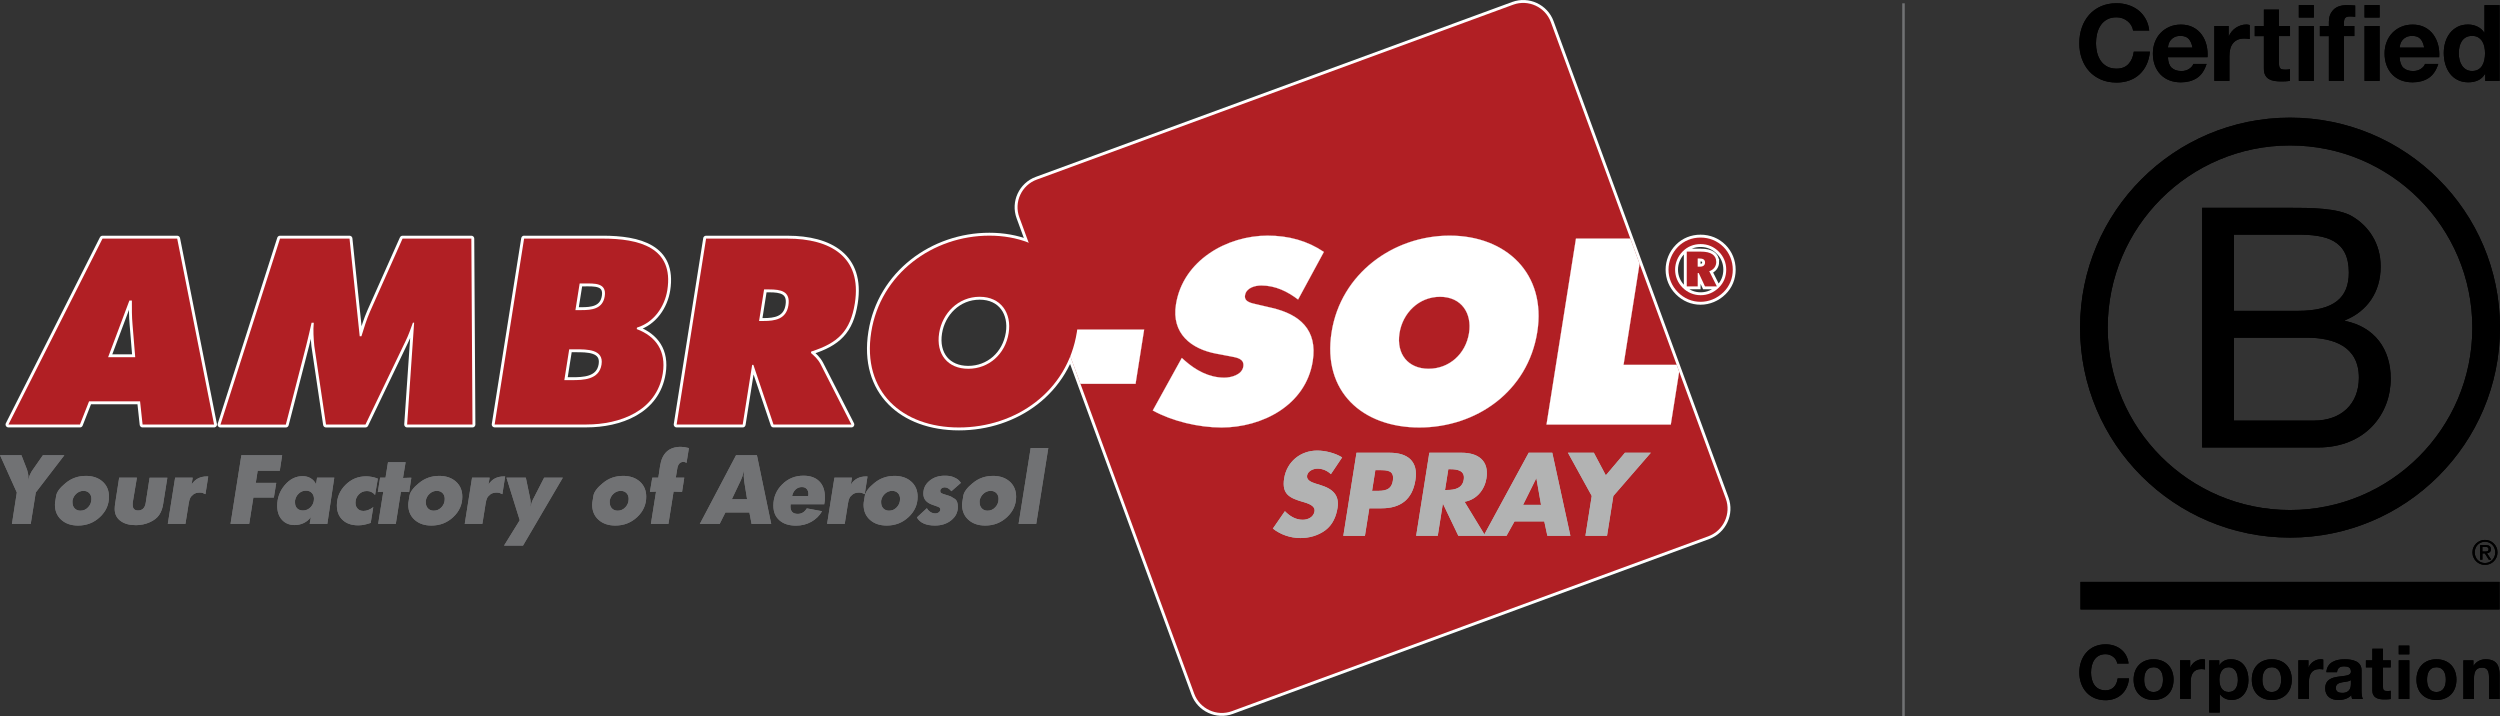 <?xml version="1.0" encoding="UTF-8"?>
<svg id="Livello_1" data-name="Livello 1" xmlns="http://www.w3.org/2000/svg" viewBox="0 0 1000 286.56">
  <rect x="0" y="0" width="1000" height="286.56" fill="#333333" stroke="none"/>
  <g>
    <path d="m690.31,199.43c2.23,6.06-.91,12.85-6.98,15.08l-190.57,69.96c-6.06,2.23-12.85-.91-15.07-6.98l-69.96-190.58c-2.23-6.06.91-12.85,6.98-15.07L605.27,1.88c6.06-2.22,12.85.92,15.07,6.98l69.97,190.57Z" style="fill: #fff;"/>
    <path d="m690.31,199.43c2.23,6.06-.91,12.85-6.98,15.08l-190.57,69.96c-6.06,2.23-12.85-.91-15.07-6.98l-69.96-190.58c-2.23-6.06.91-12.85,6.98-15.07L605.27,1.88c6.06-2.22,12.85.92,15.07,6.98l69.97,190.57Z" style="fill: none; stroke: #fff; stroke-linejoin: round; stroke-width: 2.32px;"/>
    <path d="m31.98,169.81H3.38l37.62-74.36h29.88l14.75,74.36h-28.6l-1-9.27h-20.41l-3.64,9.27Zm22.11-26.92l-1.08-13.11c-.29-3.16-.27-6.41-.26-9.57h-.99l-8.52,22.68h10.85Z" style="fill: #fff;"/>
    <path d="m31.98,169.81H3.38l37.62-74.36h29.88l14.75,74.36h-28.6l-1-9.27h-20.41l-3.64,9.27Zm22.11-26.92l-1.08-13.11c-.29-3.16-.27-6.41-.26-9.57h-.99l-8.52,22.68h10.85Z" style="fill: none; stroke: #fff; stroke-linejoin: round; stroke-width: 2.32px;"/>
    <path d="m112,95.45h27.81l4.07,39.05h.69c1.01-3.25,2.05-6.71,3.44-9.86l13.01-29.19h27.52l.45,74.36h-26.14l2.8-40.73h-.49c-.88,2.47-1.78,5.03-2.95,7.4l-16.03,33.34h-15.78l-4.68-31.46c-.29-3.16-.51-6.12-.21-9.27h-.88c-.67,2.96-1.35,6.02-2.11,8.98l-8.19,31.76h-26.14l23.81-74.36Z" style="fill: #fff;"/>
    <path d="m112,95.45h27.81l4.07,39.05h.69c1.01-3.25,2.05-6.71,3.44-9.86l13.01-29.19h27.52l.45,74.36h-26.14l2.8-40.73h-.49c-.88,2.47-1.78,5.03-2.95,7.4l-16.03,33.34h-15.78l-4.68-31.46c-.29-3.16-.51-6.12-.21-9.27h-.88c-.67,2.96-1.35,6.02-2.11,8.98l-8.19,31.76h-26.14l23.81-74.36Z" style="fill: none; stroke: #fff; stroke-linejoin: round; stroke-width: 2.32px;"/>
    <path d="m209.64,95.44h31.46c14.4,0,28.55,3.45,25.83,20.61-1.03,6.51-5.3,12.92-12.14,14.99l-.09.59c7.63,2.86,11.83,8.78,10.42,17.65-2.42,15.29-17.45,20.51-30.47,20.51h-36.79l11.78-74.36Zm16.09,56.61h3.05c4.44,0,10.87-.1,11.83-6.21.99-6.21-5.93-6.11-10.27-6.11h-2.66l-1.95,12.33Zm6.9-28.01c3.94,0,8.44-.39,9.26-5.52.87-5.52-4.22-5.13-8.16-5.13h-1.87l-1.69,10.65h2.47Z" style="fill: #fff;"/>
    <path d="m209.64,95.44h31.46c14.4,0,28.55,3.45,25.83,20.61-1.03,6.51-5.3,12.92-12.14,14.99l-.09.59c7.63,2.86,11.83,8.78,10.42,17.65-2.42,15.29-17.45,20.51-30.47,20.51h-36.79l11.78-74.36Zm16.09,56.61h3.05c4.44,0,10.87-.1,11.83-6.21.99-6.21-5.93-6.11-10.27-6.11h-2.66l-1.95,12.33Zm6.9-28.01c3.94,0,8.44-.39,9.26-5.52.87-5.52-4.22-5.13-8.16-5.13h-1.87l-1.69,10.65h2.47Z" style="fill: none; stroke: #fff; stroke-linejoin: round; stroke-width: 2.32px;"/>
    <path d="m282.42,95.45h32.65c16.77,0,29.84,7.1,26.87,25.84-1.78,11.24-6.87,15.98-17.46,19.33l-.09.59c1.21,1.08,2.69,2.27,3.83,4.44l12.34,24.16h-31.16l-8.05-23.86h-.49l-3.78,23.86h-26.43l11.78-74.36Zm21.21,32.94h1.87c4.44,0,8.98-.69,9.86-6.21.9-5.72-3.03-6.41-7.66-6.41h-2.07l-2,12.62Z" style="fill: #fff;"/>
    <path d="m282.42,95.45h32.65c16.77,0,29.84,7.1,26.87,25.84-1.78,11.24-6.87,15.98-17.46,19.33l-.09.59c1.21,1.08,2.69,2.27,3.83,4.44l12.34,24.16h-31.16l-8.05-23.86h-.49l-3.78,23.86h-26.43l11.78-74.36Zm21.21,32.94h1.87c4.44,0,8.98-.69,9.86-6.21.9-5.72-3.03-6.41-7.66-6.41h-2.07l-2,12.62Z" style="fill: none; stroke: #fff; stroke-linejoin: round; stroke-width: 2.32px;"/>
    <path d="m430.75,132.82c-3.78,23.86-24.49,38.17-47.17,38.17s-38.86-14.3-35.08-38.17c3.7-23.37,24.65-38.56,47.24-38.56s38.72,15.19,35.01,38.56m-55.09.39c-1.34,8.48,3.46,14.3,11.64,14.3s14.83-5.82,16.17-14.3c1.25-7.89-3.03-14.5-11.61-14.5s-14.95,6.61-16.2,14.5" style="fill: #fff;"/>
    <path d="m430.75,132.82c-3.78,23.86-24.49,38.17-47.17,38.17s-38.86-14.3-35.08-38.17c3.7-23.37,24.65-38.56,47.24-38.56s38.72,15.19,35.01,38.56Zm-55.09.39c-1.34,8.48,3.46,14.3,11.64,14.3s14.83-5.82,16.17-14.3c1.25-7.89-3.03-14.5-11.61-14.5s-14.95,6.61-16.2,14.5Z" style="fill: none; stroke: #fff; stroke-linejoin: round; stroke-width: 2.32px;"/>
    <path d="m690.31,199.43c2.23,6.06-.91,12.85-6.98,15.08l-190.57,69.96c-6.06,2.23-12.85-.91-15.07-6.98l-69.96-190.58c-2.23-6.06.91-12.85,6.98-15.07L605.27,1.88c6.06-2.22,12.85.92,15.07,6.98l69.97,190.57Z" style="fill: #b11f24;"/>
    <path d="m432.18,153.53h22.04l3.43-21.7h-33.44l7.97,21.7Zm238.49-7.59h-21.26l6.41-40.45-3.69-10.04h-21.74l-11.78,74.36h49.7l3.35-21.15-1-2.71Zm-90.79-51.68c-22.59,0-43.53,15.19-47.23,38.56-3.78,23.87,12.4,38.17,35.08,38.17s43.39-14.3,47.17-38.17c3.7-23.37-12.44-38.56-35.02-38.56m7.74,38.95c-1.35,8.48-7.99,14.3-16.17,14.3s-12.99-5.82-11.65-14.3c1.25-7.89,7.62-14.5,16.21-14.5s12.86,6.61,11.61,14.5m-83.18-19.03c5.81,0,10.65,2.47,14.79,5.62l10.31-19.03c-6.59-4.44-14.06-6.51-22.54-6.51-16.17,0-33.82,9.86-36.61,27.51-1.84,11.64,6.05,17.85,16.31,19.73l5.27.99c2.39.49,5.89.79,5.36,4.14-.53,3.35-4.94,4.44-7.6,4.44-6.21,0-11.55-3.06-15.79-6.8l-1.21-1.09-11.61,21.01c7.71,4.24,18.16,6.8,27.52,6.8,16.08,0,33.64-8.78,36.45-26.53,2-12.62-5.31-18.74-16.35-21.3l-5.9-1.38c-1.99-.49-5.28-.89-4.84-3.65.48-3.05,4.07-3.94,6.44-3.94" style="fill: #fff;"/>
    <path d="m432.18,153.53h22.04l3.43-21.7h-33.44l7.97,21.7Zm238.49-7.59h-21.26l6.41-40.45-3.69-10.04h-21.74l-11.78,74.36h49.7l3.35-21.15-1-2.71Zm-90.79-51.68c-22.59,0-43.53,15.19-47.23,38.56-3.78,23.87,12.4,38.17,35.08,38.17s43.39-14.3,47.17-38.17c3.7-23.37-12.44-38.56-35.02-38.56Zm7.74,38.95c-1.35,8.48-7.99,14.3-16.17,14.3s-12.99-5.82-11.65-14.3c1.25-7.89,7.62-14.5,16.21-14.5s12.86,6.61,11.61,14.5Zm-83.18-19.03c5.81,0,10.65,2.47,14.79,5.62l10.31-19.03c-6.59-4.44-14.06-6.51-22.54-6.51-16.17,0-33.82,9.86-36.61,27.51-1.84,11.64,6.05,17.85,16.31,19.73l5.27.99c2.39.49,5.89.79,5.36,4.14-.53,3.35-4.94,4.44-7.6,4.44-6.21,0-11.55-3.06-15.79-6.8l-1.21-1.09-11.61,21.01c7.71,4.24,18.16,6.8,27.52,6.8,16.08,0,33.64-8.78,36.45-26.53,2-12.62-5.31-18.74-16.35-21.3l-5.9-1.38c-1.99-.49-5.28-.89-4.84-3.65.48-3.05,4.07-3.94,6.44-3.94Z" style="fill: none; stroke: #fff; stroke-width: .08px;"/>
    <g>
      <path d="m532.35,189.65c-1.38-1.32-3.26-2.2-5.38-2.2-1.59,0-3.85.93-4.14,2.78-.31,1.94,1.91,2.69,3.33,3.17l2.1.66c4.41,1.36,7.61,3.7,6.76,9.08-.53,3.31-1.86,6.7-4.86,8.95-2.95,2.2-6.58,3.13-9.93,3.13-4.19,0-8.06-1.41-11.08-3.79l4.81-6.96c1.86,1.89,4.17,3.44,7.13,3.44,2.03,0,4.34-1.02,4.72-3.35.38-2.43-2.88-3.26-4.65-3.79-5.18-1.54-8.52-2.96-7.5-9.39,1.07-6.74,6.57-11.15,13.23-11.15,3.35,0,7.28,1.06,9.97,2.73l-4.5,6.7Z" style="fill: #b2b3b3;"/>
      <path d="m532.35,189.65c-1.38-1.32-3.26-2.2-5.38-2.2-1.59,0-3.85.93-4.14,2.78-.31,1.94,1.91,2.69,3.33,3.17l2.1.66c4.41,1.36,7.61,3.7,6.76,9.08-.53,3.31-1.86,6.7-4.86,8.95-2.95,2.2-6.58,3.13-9.93,3.13-4.19,0-8.06-1.41-11.08-3.79l4.81-6.96c1.86,1.89,4.17,3.44,7.13,3.44,2.03,0,4.34-1.02,4.72-3.35.38-2.43-2.88-3.26-4.65-3.79-5.18-1.54-8.52-2.96-7.5-9.39,1.07-6.74,6.57-11.15,13.23-11.15,3.35,0,7.28,1.06,9.97,2.73l-4.5,6.7Z" style="fill: #b2b3b3;"/>
      <path d="m542.61,181.1h13.22c7.14,0,11.55,3.31,10.34,10.93-1.24,7.85-6.02,11.29-13.56,11.29h-4.89l-1.75,11.02h-8.64l5.27-33.23Zm6.22,15.25h1.45c3.13,0,6.21,0,6.86-4.06.66-4.19-2.2-4.23-5.54-4.23h-1.46l-1.31,8.29Z" style="fill: #b2b3b3;"/>
      <path d="m542.61,181.1h13.22c7.14,0,11.55,3.31,10.34,10.93-1.24,7.85-6.02,11.29-13.56,11.29h-4.89l-1.75,11.02h-8.64l5.27-33.23Zm6.22,15.25h1.45c3.13,0,6.21,0,6.86-4.06.66-4.19-2.2-4.23-5.54-4.23h-1.46l-1.31,8.29Z" style="fill: #b2b3b3;"/>
      <path d="m594.1,214.33h-10.76l-6.13-12.78h-.08l-2.03,12.78h-8.64l5.27-33.23h12.92c6.57,0,11.05,3.13,9.93,10.22-.73,4.58-3.91,8.55-8.76,9.39l8.29,13.62Zm-16.09-18.34h.84c2.82,0,6.08-.53,6.65-4.15.57-3.61-2.51-4.15-5.33-4.15h-.84l-1.32,8.29Z" style="fill: #b2b3b3;"/>
      <path d="m594.1,214.33h-10.76l-6.13-12.78h-.08l-2.03,12.78h-8.64l5.27-33.23h12.92c6.57,0,11.05,3.13,9.93,10.22-.73,4.58-3.91,8.55-8.76,9.39l8.29,13.62Zm-16.09-18.34h.84c2.82,0,6.08-.53,6.65-4.15.57-3.61-2.51-4.15-5.33-4.15h-.84l-1.32,8.29Z" style="fill: #b2b3b3;"/>
      <polygon points="627.18 181.1 637.54 181.1 642.33 190.13 649.97 181.1 660.33 181.1 645.34 198.38 642.81 214.33 634.17 214.33 636.7 198.38 627.18 181.1" style="fill: #b2b3b3;"/>
      <polygon points="627.18 181.1 637.54 181.1 642.33 190.13 649.97 181.1 660.33 181.1 645.34 198.38 642.81 214.33 634.17 214.33 636.7 198.38 627.18 181.1" style="fill: #b2b3b3;"/>
      <path d="m605.81,208.56l-3.21,5.77h-9.17l18.05-33.23h9.43l7.25,33.23h-9.21l-1.24-5.77h-11.9Zm8.76-17.19h-.09l-5.25,10.58h7.19l-1.85-10.58Z" style="fill: #b2b3b3;"/>
      <path d="m605.81,208.56l-3.21,5.77h-9.17l18.05-33.23h9.43l7.25,33.23h-9.21l-1.24-5.77h-11.9Zm8.76-17.19h-.09l-5.25,10.58h7.19l-1.85-10.58Z" style="fill: #b2b3b3;"/>
    </g>
    <path d="m31.98,169.81H3.38l37.62-74.36h29.88l14.75,74.36h-28.6l-1-9.27h-20.41l-3.64,9.27Zm22.11-26.92l-1.08-13.11c-.29-3.16-.27-6.41-.26-9.57h-.99l-8.52,22.68h10.85Z" style="fill: #b11f24;"/>
    <path d="m112,95.45h27.81l4.07,39.05h.69c1.01-3.25,2.05-6.71,3.44-9.86l13.01-29.19h27.52l.45,74.36h-26.14l2.8-40.73h-.49c-.88,2.47-1.78,5.03-2.95,7.4l-16.03,33.34h-15.78l-4.68-31.46c-.29-3.16-.51-6.11-.21-9.27h-.88c-.67,2.96-1.35,6.02-2.11,8.98l-8.19,31.76h-26.14l23.81-74.36Z" style="fill: #b11f24;"/>
    <path d="m209.64,95.44h31.46c14.4,0,28.55,3.45,25.83,20.61-1.03,6.51-5.3,12.92-12.14,14.99l-.09.6c7.63,2.86,11.83,8.77,10.42,17.65-2.42,15.29-17.45,20.51-30.47,20.51h-36.79l11.78-74.36Zm16.09,56.61h3.05c4.44,0,10.87-.1,11.83-6.21.99-6.21-5.93-6.11-10.27-6.11h-2.66l-1.95,12.33Zm6.9-28.01c3.94,0,8.44-.39,9.26-5.52.87-5.52-4.22-5.13-8.16-5.13h-1.87l-1.69,10.65h2.47Z" style="fill: #b11f24;"/>
    <path d="m282.42,95.45h32.65c16.77,0,29.84,7.1,26.87,25.84-1.78,11.24-6.87,15.97-17.46,19.33l-.09.59c1.21,1.08,2.69,2.27,3.83,4.44l12.34,24.16h-31.16l-8.05-23.86h-.49l-3.78,23.86h-26.43l11.78-74.36Zm21.21,32.94h1.87c4.44,0,8.98-.69,9.86-6.21.9-5.72-3.03-6.41-7.66-6.41h-2.07l-2,12.62Z" style="fill: #b11f24;"/>
    <path d="m430.75,132.82c-3.78,23.86-24.49,38.17-47.17,38.17s-38.86-14.3-35.08-38.17c3.7-23.37,24.65-38.56,47.24-38.56s38.72,15.19,35.01,38.56m-55.09.39c-1.34,8.48,3.46,14.3,11.64,14.3s14.83-5.82,16.17-14.3c1.25-7.89-3.03-14.5-11.61-14.5s-14.95,6.61-16.2,14.5" style="fill: #b11f24;"/>
    <g>
      <path d="m689.39,98.78c2.38,2.38,3.72,5.64,3.72,9.1s-1.3,6.65-3.72,9c-2.51,2.48-5.81,3.85-9.18,3.85s-6.54-1.33-9.03-3.82c-2.45-2.45-3.78-5.64-3.78-9.03s1.33-6.65,3.81-9.18c2.35-2.38,5.5-3.67,9-3.67s6.73,1.29,9.18,3.75m-1.89,1.86c-1.95-1.96-4.44-3.01-7.24-3.01s-5.29,1.02-7.18,2.94c-1.96,1.99-3.04,4.59-3.04,7.29s1.05,5.25,3.01,7.21c1.96,1.96,4.48,3.01,7.22,3.01s5.25-1.05,7.28-3.05c1.92-1.89,2.94-4.34,2.94-7.17s-1.09-5.33-2.98-7.21m-1.01,4.09c0,1.75-.98,3.12-2.8,3.75l3.04,6.06h-4.76l-2.48-5.32h-.42v5.32h-4.38v-13.9h5.7c4.03,0,6.09,1.47,6.09,4.09m-7.42-1.36v3.29h.91c1.33,0,2.03-.59,2.03-1.68s-.73-1.61-2.28-1.61h-.66Z" style="fill: #fff;"/>
      <path d="m689.39,98.78c2.38,2.38,3.72,5.64,3.72,9.1s-1.3,6.65-3.72,9c-2.51,2.48-5.81,3.85-9.18,3.85s-6.54-1.33-9.03-3.82c-2.45-2.45-3.78-5.64-3.78-9.03s1.33-6.65,3.81-9.18c2.35-2.38,5.5-3.67,9-3.67s6.73,1.29,9.18,3.75Zm-1.89,1.86c-1.95-1.96-4.44-3.01-7.24-3.01s-5.29,1.02-7.18,2.94c-1.96,1.99-3.04,4.59-3.04,7.29s1.05,5.25,3.01,7.21c1.96,1.96,4.48,3.01,7.22,3.01s5.25-1.05,7.28-3.05c1.92-1.89,2.94-4.34,2.94-7.17s-1.09-5.33-2.98-7.21Zm-1.01,4.09c0,1.75-.98,3.12-2.8,3.75l3.04,6.06h-4.76l-2.48-5.32h-.42v5.32h-4.38v-13.9h5.7c4.03,0,6.09,1.47,6.09,4.09Zm-7.42-1.36v3.29h.91c1.33,0,2.03-.59,2.03-1.68s-.73-1.61-2.28-1.61h-.66Z" style="fill: none; stroke: #fff; stroke-width: 2.32px;"/>
      <path d="m689.39,98.78c2.38,2.38,3.72,5.64,3.72,9.1s-1.3,6.65-3.72,9c-2.51,2.48-5.81,3.85-9.18,3.85s-6.54-1.33-9.03-3.82c-2.45-2.45-3.78-5.64-3.78-9.03s1.33-6.65,3.81-9.18c2.35-2.38,5.5-3.67,9-3.67s6.73,1.29,9.18,3.75m-1.89,1.86c-1.95-1.96-4.44-3.01-7.24-3.01s-5.29,1.02-7.18,2.94c-1.96,1.99-3.04,4.59-3.04,7.29s1.05,5.25,3.01,7.21c1.96,1.96,4.48,3.01,7.22,3.01s5.25-1.05,7.28-3.05c1.92-1.89,2.94-4.34,2.94-7.17s-1.09-5.33-2.98-7.21m-1.01,4.09c0,1.75-.98,3.12-2.8,3.75l3.04,6.06h-4.76l-2.48-5.32h-.42v5.32h-4.38v-13.9h5.7c4.03,0,6.09,1.47,6.09,4.09m-7.42-1.36v3.29h.91c1.33,0,2.03-.59,2.03-1.68s-.73-1.61-2.28-1.61h-.66Z" style="fill: #b11f24;"/>
    </g>
    <g>
      <g>
        <path d="m8.57,182.09l2.25,5.79c.15.46.28.94.38,1.47.1.52.15,1.01.15,1.47l-.07,1.33c.18-.79.33-1.35.46-1.7.13-.34.28-.7.48-1.06s.34-.66.46-.86c.11-.2.26-.42.44-.65l4.04-5.79h8.58l-11.43,14.9-2.02,12.57h-7.51l1.95-12.57-6.71-14.9h8.57Z" style="fill: #717274;"/>
        <path d="m8.57,182.09l2.25,5.79c.15.46.28.94.38,1.47.1.52.15,1.01.15,1.47l-.07,1.33c.18-.79.33-1.35.46-1.7.13-.34.28-.7.48-1.06s.34-.66.46-.86c.11-.2.26-.42.44-.65l4.04-5.79h8.58l-11.43,14.9-2.02,12.57h-7.51l1.95-12.57-6.71-14.9h8.57Z" style="fill: #717274;"/>
        <path d="m34.29,190.36c2.8,0,5.04.76,6.75,2.29,1.7,1.52,2.55,3.54,2.55,6.06,0,3.15-1.21,5.85-3.62,8.11-2.41,2.26-5.32,3.4-8.73,3.4-2.77,0-5.01-.76-6.71-2.29-1.71-1.52-2.56-3.54-2.56-6.06,0-.25.02-.53.06-.84.04-.3.18-1.22.44-2.74.25-1.52,1.53-3.23,3.83-5.1,2.3-1.88,4.96-2.82,7.98-2.82m-5.3,9.94v.61c0,1.02.29,1.83.87,2.44.58.61,1.35.92,2.31.92,1.21,0,2.25-.46,3.11-1.38.86-.91,1.29-2.02,1.29-3.31,0-.97-.28-1.75-.86-2.34-.57-.6-1.34-.9-2.31-.9-1.06,0-2.02.37-2.86,1.12-.84.75-1.36,1.7-1.56,2.84" style="fill: #717274;"/>
        <path d="m34.29,190.36c2.8,0,5.04.76,6.75,2.29,1.7,1.52,2.55,3.54,2.55,6.06,0,3.15-1.21,5.85-3.62,8.11-2.41,2.26-5.32,3.4-8.73,3.4-2.77,0-5.01-.76-6.71-2.29-1.71-1.52-2.56-3.54-2.56-6.06,0-.25.02-.53.06-.84.04-.3.18-1.22.44-2.74.25-1.52,1.53-3.23,3.83-5.1,2.3-1.88,4.96-2.82,7.98-2.82Zm-5.3,9.94v.61c0,1.02.29,1.83.87,2.44.58.61,1.35.92,2.31.92,1.21,0,2.25-.46,3.11-1.38.86-.91,1.29-2.02,1.29-3.31,0-.97-.28-1.75-.86-2.34-.57-.6-1.34-.9-2.31-.9-1.06,0-2.02.37-2.86,1.12-.84.75-1.36,1.7-1.56,2.84Z" style="fill: #717274;"/>
        <path d="m65.31,201.37c-.25,1.8-.79,3.31-1.6,4.54-.81,1.22-2.08,2.22-3.81,2.99-1.73.78-3.59,1.16-5.6,1.16-2.59,0-4.64-.58-6.15-1.74-1.51-1.15-2.27-2.72-2.27-4.7,0-.66.06-1.41.19-2.25l1.6-10.29h7.09l-1.68,10.02v.88c0,1.47.71,2.21,2.13,2.21,1.75,0,2.78-1.03,3.08-3.08l1.56-10.02h7.09l-1.64,10.29Z" style="fill: #717274;"/>
        <path d="m65.31,201.37c-.25,1.8-.79,3.31-1.6,4.54-.81,1.22-2.08,2.22-3.81,2.99-1.73.78-3.59,1.16-5.6,1.16-2.59,0-4.64-.58-6.15-1.74-1.51-1.15-2.27-2.72-2.27-4.7,0-.66.06-1.41.19-2.25l1.6-10.29h7.09l-1.68,10.02v.88c0,1.47.71,2.21,2.13,2.21,1.75,0,2.78-1.03,3.08-3.08l1.56-10.02h7.09l-1.64,10.29Z" style="fill: #717274;"/>
        <path d="m70.07,191.08h7.01l-.46,2.74c1.37-2.16,3.41-3.24,6.13-3.24h.54l-1.11,7.09c-.43-.23-.81-.39-1.12-.49s-.7-.15-1.16-.15c-1.04,0-1.87.24-2.5.7-.62.47-1.06.96-1.32,1.47-.25.51-.46,1.26-.61,2.25l-1.3,8.11h-7.05l2.93-18.48Z" style="fill: #717274;"/>
        <path d="m70.07,191.08h7.01l-.46,2.74c1.37-2.16,3.41-3.24,6.13-3.24h.54l-1.11,7.09c-.43-.23-.81-.39-1.12-.49s-.7-.15-1.16-.15c-1.04,0-1.87.24-2.5.7-.62.47-1.06.96-1.32,1.47-.25.51-.46,1.26-.61,2.25l-1.3,8.11h-7.05l2.93-18.48Z" style="fill: #717274;"/>
      </g>
      <g>
        <polygon points="96.55 182.09 112.86 182.09 111.91 188.3 103.07 188.3 102.31 193.14 110.5 193.14 109.55 199 101.35 199 99.68 209.56 92.21 209.56 96.55 182.09" style="fill: #717274;"/>
        <polygon points="96.55 182.09 112.86 182.09 111.91 188.3 103.07 188.3 102.31 193.14 110.5 193.14 109.55 199 101.35 199 99.68 209.56 92.21 209.56 96.55 182.09" style="fill: #717274;"/>
        <path d="m126.81,191.08h6.9l-2.78,18.48h-7.05l.46-2.75c-.69.99-1.6,1.78-2.74,2.35-1.14.57-2.39.86-3.74.86-2.11,0-3.8-.7-5.07-2.1-1.27-1.4-1.9-3.26-1.9-5.6,0-3.17,1.02-5.94,3.05-8.31,2.03-2.37,4.41-3.55,7.13-3.55,1.22,0,2.31.29,3.26.88s1.65,1.37,2.08,2.36l.42-2.63Zm-8.8,9.15v.84c0,.96.29,1.72.87,2.29.58.56,1.35.84,2.31.84,1.21,0,2.25-.46,3.11-1.37.86-.91,1.29-2.02,1.29-3.31,0-.97-.29-1.75-.88-2.36-.58-.61-1.36-.91-2.32-.91-1.07,0-2.01.37-2.84,1.12-.83.75-1.34,1.71-1.54,2.88" style="fill: #717274;"/>
        <path d="m126.81,191.08h6.9l-2.78,18.48h-7.05l.46-2.75c-.69.99-1.6,1.78-2.74,2.35-1.14.57-2.39.86-3.74.86-2.11,0-3.8-.7-5.07-2.1-1.27-1.4-1.9-3.26-1.9-5.6,0-3.17,1.02-5.94,3.05-8.31,2.03-2.37,4.41-3.55,7.13-3.55,1.22,0,2.31.29,3.26.88s1.65,1.37,2.08,2.36l.42-2.63Zm-8.8,9.15v.84c0,.96.29,1.72.87,2.29.58.56,1.35.84,2.31.84,1.21,0,2.25-.46,3.11-1.37.86-.91,1.29-2.02,1.29-3.31,0-.97-.29-1.75-.88-2.36-.58-.61-1.36-.91-2.32-.91-1.07,0-2.01.37-2.84,1.12-.83.75-1.34,1.71-1.54,2.88Z" style="fill: #717274;"/>
        <path d="m150.05,198.01c-.89-1.07-1.98-1.6-3.28-1.6s-2.38.45-3.26,1.36c-.88.91-1.32,2.02-1.32,3.33,0,.98.28,1.77.86,2.37.57.6,1.35.91,2.34.91,1.27,0,2.57-.51,3.92-1.53l-1.03,6.32c-1.02.33-1.9.58-2.65.73-.75.15-1.54.23-2.38.23-2.62,0-4.69-.72-6.21-2.14-1.52-1.42-2.29-3.36-2.29-5.8,0-3.18,1.14-5.92,3.43-8.21,2.29-2.29,5.02-3.44,8.19-3.44,1.63,0,3.21.31,4.76.91l-1.11,6.56Z" style="fill: #717274;"/>
        <path d="m150.05,198.01c-.89-1.07-1.98-1.6-3.28-1.6s-2.38.45-3.26,1.36c-.88.91-1.32,2.02-1.32,3.33,0,.98.28,1.77.86,2.37.57.6,1.35.91,2.34.91,1.27,0,2.57-.51,3.92-1.53l-1.03,6.32c-1.02.33-1.9.58-2.65.73-.75.15-1.54.23-2.38.23-2.62,0-4.69-.72-6.21-2.14-1.52-1.42-2.29-3.36-2.29-5.8,0-3.18,1.14-5.92,3.43-8.21,2.29-2.29,5.02-3.44,8.19-3.44,1.63,0,3.21.31,4.76.91l-1.11,6.56Z" style="fill: #717274;"/>
        <polygon points="152.04 191.08 154.21 191.08 155.2 184.87 162.24 184.87 161.2 191.19 164.54 191.08 163.66 196.83 160.36 196.68 158.32 209.56 151.27 209.56 153.32 196.68 151.13 196.83 152.04 191.08" style="fill: #717274;"/>
        <polygon points="152.04 191.08 154.21 191.08 155.2 184.87 162.24 184.87 161.2 191.19 164.54 191.08 163.66 196.83 160.36 196.68 158.32 209.56 151.27 209.56 153.32 196.68 151.13 196.83 152.04 191.08" style="fill: #717274;"/>
        <path d="m175.62,190.36c2.8,0,5.04.76,6.75,2.29,1.7,1.52,2.55,3.54,2.55,6.06,0,3.15-1.21,5.85-3.62,8.11-2.41,2.26-5.32,3.4-8.73,3.4-2.77,0-5.01-.76-6.71-2.29-1.71-1.52-2.56-3.54-2.56-6.06,0-.25.02-.53.06-.84.04-.3.18-1.22.44-2.74.25-1.52,1.53-3.23,3.83-5.1,2.3-1.88,4.96-2.82,7.98-2.82m-5.3,9.94v.61c0,1.02.29,1.83.87,2.44.58.61,1.35.92,2.31.92,1.21,0,2.25-.46,3.11-1.38.86-.91,1.29-2.02,1.29-3.31,0-.97-.28-1.75-.86-2.34-.57-.6-1.34-.9-2.31-.9-1.06,0-2.02.37-2.86,1.12-.84.75-1.36,1.7-1.56,2.84" style="fill: #717274;"/>
        <path d="m175.62,190.36c2.8,0,5.04.76,6.75,2.29,1.7,1.52,2.55,3.54,2.55,6.06,0,3.15-1.21,5.85-3.62,8.11-2.41,2.26-5.32,3.4-8.73,3.4-2.77,0-5.01-.76-6.71-2.29-1.71-1.52-2.56-3.54-2.56-6.06,0-.25.02-.53.06-.84.04-.3.18-1.22.44-2.74.25-1.52,1.53-3.23,3.83-5.1,2.3-1.88,4.96-2.82,7.98-2.82Zm-5.3,9.94v.61c0,1.02.29,1.83.87,2.44.58.61,1.35.92,2.31.92,1.21,0,2.25-.46,3.11-1.38.86-.91,1.29-2.02,1.29-3.31,0-.97-.28-1.75-.86-2.34-.57-.6-1.34-.9-2.31-.9-1.06,0-2.02.37-2.86,1.12-.84.75-1.36,1.7-1.56,2.84Z" style="fill: #717274;"/>
        <path d="m188.84,191.08h7.01l-.46,2.74c1.37-2.16,3.41-3.24,6.13-3.24h.54l-1.11,7.09c-.43-.23-.81-.39-1.12-.49s-.7-.15-1.16-.15c-1.04,0-1.87.24-2.5.7-.62.47-1.06.96-1.32,1.47-.25.51-.46,1.26-.61,2.25l-1.3,8.11h-7.05l2.93-18.48Z" style="fill: #717274;"/>
        <path d="m188.84,191.08h7.01l-.46,2.74c1.37-2.16,3.41-3.24,6.13-3.24h.54l-1.11,7.09c-.43-.23-.81-.39-1.12-.49s-.7-.15-1.16-.15c-1.04,0-1.87.24-2.5.7-.62.47-1.06.96-1.32,1.47-.25.51-.46,1.26-.61,2.25l-1.3,8.11h-7.05l2.93-18.48Z" style="fill: #717274;"/>
        <path d="m207.89,208.07l-5.3-16.99h7.74l1.64,7.89c.1.36.18.75.23,1.18.05.43.07.84.07,1.22l-.11,1.56c.28-1.09.48-1.83.61-2.21.13-.38.4-.97.84-1.75l4.04-7.89h7.47l-15.93,27.17h-7.58l6.29-10.17Z" style="fill: #717274;"/>
        <path d="m207.89,208.07l-5.3-16.99h7.74l1.64,7.89c.1.36.18.75.23,1.18.05.43.07.84.07,1.22l-.11,1.56c.28-1.09.48-1.83.61-2.21.13-.38.4-.97.84-1.75l4.04-7.89h7.47l-15.93,27.17h-7.58l6.29-10.17Z" style="fill: #717274;"/>
      </g>
      <g>
        <path d="m249.19,190.36c2.8,0,5.04.76,6.75,2.29,1.7,1.52,2.55,3.54,2.55,6.06,0,3.15-1.21,5.85-3.62,8.11-2.41,2.26-5.32,3.4-8.73,3.4-2.77,0-5.01-.76-6.71-2.29-1.71-1.52-2.56-3.54-2.56-6.06,0-.25.02-.53.06-.84.04-.3.18-1.22.44-2.74.25-1.52,1.53-3.23,3.83-5.1,2.3-1.88,4.96-2.82,7.98-2.82m-5.3,9.94v.61c0,1.02.29,1.83.87,2.44.58.61,1.35.92,2.31.92,1.21,0,2.25-.46,3.11-1.38.86-.91,1.29-2.02,1.29-3.31,0-.97-.28-1.75-.86-2.34-.57-.6-1.34-.9-2.31-.9-1.06,0-2.02.37-2.86,1.12-.84.75-1.36,1.7-1.56,2.84" style="fill: #717274;"/>
        <path d="m249.19,190.36c2.8,0,5.04.76,6.75,2.29,1.7,1.52,2.55,3.54,2.55,6.06,0,3.15-1.21,5.85-3.62,8.11-2.41,2.26-5.32,3.4-8.73,3.4-2.77,0-5.01-.76-6.71-2.29-1.71-1.52-2.56-3.54-2.56-6.06,0-.25.02-.53.06-.84.04-.3.18-1.22.44-2.74.25-1.52,1.53-3.23,3.83-5.1,2.3-1.88,4.96-2.82,7.98-2.82Zm-5.3,9.94v.61c0,1.02.29,1.83.87,2.44.58.61,1.35.92,2.31.92,1.21,0,2.25-.46,3.11-1.38.86-.91,1.29-2.02,1.29-3.31,0-.97-.28-1.75-.86-2.34-.57-.6-1.34-.9-2.31-.9-1.06,0-2.02.37-2.86,1.12-.84.75-1.36,1.7-1.56,2.84Z" style="fill: #717274;"/>
        <path d="m260.91,191.08h2.42s.72-4.8.72-4.8c.81-5.03,3.57-7.54,8.27-7.54.86,0,1.95.16,3.24.49l-.95,5.94c-.38-.28-.79-.42-1.22-.42-1.4,0-2.24.95-2.51,2.86l-.57,3.47h3.39l-.88,5.68-3.39-.12-2.06,12.92h-7.01l2.06-12.92-2.45.11.94-5.67Z" style="fill: #717274;"/>
        <path d="m260.91,191.08h2.42s.72-4.8.72-4.8c.81-5.03,3.57-7.54,8.27-7.54.86,0,1.95.16,3.24.49l-.95,5.94c-.38-.28-.79-.42-1.22-.42-1.4,0-2.24.95-2.51,2.86l-.57,3.47h3.39l-.88,5.68-3.39-.12-2.06,12.92h-7.01l2.06-12.92-2.45.11.94-5.67Z" style="fill: #717274;"/>
      </g>
      <g>
        <path d="m294.42,182.09h8.35l5.71,27.47h-7.85l-.87-4.57h-9.6l-2.29,4.57h-7.93l14.48-27.47Zm-1.68,17.6h6.1l-1.03-6.36-.19-1.37-.11-1.52.11-2.25c-.23.91-.44,1.66-.63,2.25-.19.58-.39,1.09-.59,1.52l-.65,1.37-3.01,6.36Z" style="fill: #717274;"/>
        <path d="m294.42,182.09h8.35l5.71,27.47h-7.85l-.87-4.57h-9.6l-2.29,4.57h-7.93l14.48-27.47Zm-1.68,17.6h6.1l-1.03-6.36-.19-1.37-.11-1.52.11-2.25c-.23.91-.44,1.66-.63,2.25-.19.58-.39,1.09-.59,1.52l-.65,1.37-3.01,6.36Z" style="fill: #717274;"/>
        <path d="m316.25,201.71l-.07.84c0,2.01.98,3.01,2.93,3.01,1.52,0,2.73-.73,3.62-2.21l6.09,1.14c-1.04,1.8-2.48,3.21-4.31,4.23-1.83,1.02-3.86,1.53-6.09,1.53-2.82,0-5.04-.71-6.65-2.14-1.62-1.42-2.42-3.38-2.42-5.87,0-3.3,1.17-6.12,3.51-8.46,2.34-2.34,5.18-3.5,8.53-3.5,2.72,0,4.82.75,6.32,2.25,1.5,1.5,2.25,3.62,2.25,6.36,0,.58-.01,1.05-.04,1.39-.03.34-.1.82-.23,1.43h-13.45Zm.61-3.31h6.44l.07-.72c0-.89-.23-1.59-.69-2.1-.46-.51-1.1-.76-1.94-.76-.97,0-1.8.33-2.5.97-.7.64-1.16,1.51-1.39,2.61" style="fill: #717274;"/>
        <path d="m316.25,201.71l-.07.84c0,2.01.98,3.01,2.93,3.01,1.52,0,2.73-.73,3.62-2.21l6.09,1.14c-1.04,1.8-2.48,3.21-4.31,4.23-1.83,1.02-3.86,1.53-6.09,1.53-2.82,0-5.04-.71-6.65-2.14-1.62-1.42-2.42-3.38-2.42-5.87,0-3.3,1.17-6.12,3.51-8.46,2.34-2.34,5.18-3.5,8.53-3.5,2.72,0,4.82.75,6.32,2.25,1.5,1.5,2.25,3.62,2.25,6.36,0,.58-.01,1.05-.04,1.39-.03.34-.1.82-.23,1.43h-13.45Zm.61-3.31h6.44l.07-.72c0-.89-.23-1.59-.69-2.1-.46-.51-1.1-.76-1.94-.76-.97,0-1.8.33-2.5.97-.7.64-1.16,1.51-1.39,2.61Z" style="fill: #717274;"/>
        <path d="m333.78,191.08h7.01l-.46,2.74c1.37-2.16,3.41-3.24,6.13-3.24h.54l-1.11,7.09c-.43-.23-.81-.39-1.12-.49-.32-.1-.7-.15-1.16-.15-1.04,0-1.87.24-2.5.7-.62.47-1.06.96-1.32,1.47-.25.51-.46,1.26-.61,2.25l-1.29,8.11h-7.05l2.93-18.48Z" style="fill: #717274;"/>
        <path d="m333.78,191.08h7.01l-.46,2.74c1.37-2.16,3.41-3.24,6.13-3.24h.54l-1.11,7.09c-.43-.23-.81-.39-1.12-.49-.32-.1-.7-.15-1.16-.15-1.04,0-1.87.24-2.5.7-.62.47-1.06.96-1.32,1.47-.25.51-.46,1.26-.61,2.25l-1.29,8.11h-7.05l2.93-18.48Z" style="fill: #717274;"/>
        <path d="m357.75,190.36c2.8,0,5.04.76,6.75,2.29,1.7,1.52,2.55,3.54,2.55,6.06,0,3.15-1.21,5.85-3.62,8.11-2.41,2.26-5.32,3.4-8.73,3.4-2.77,0-5-.76-6.71-2.29-1.71-1.52-2.56-3.54-2.56-6.06,0-.25.02-.53.06-.84.04-.3.18-1.22.44-2.74.25-1.52,1.53-3.23,3.83-5.1,2.3-1.88,4.96-2.82,7.98-2.82m-5.3,9.94v.61c0,1.02.29,1.83.87,2.44.58.61,1.35.92,2.31.92,1.21,0,2.25-.46,3.11-1.38.86-.91,1.29-2.02,1.29-3.31,0-.97-.28-1.75-.86-2.34-.57-.6-1.34-.9-2.3-.9-1.07,0-2.02.37-2.86,1.12-.84.75-1.36,1.7-1.56,2.84" style="fill: #717274;"/>
        <path d="m357.75,190.36c2.8,0,5.04.76,6.75,2.29,1.7,1.52,2.55,3.54,2.55,6.06,0,3.15-1.21,5.85-3.62,8.11-2.41,2.26-5.32,3.4-8.73,3.4-2.77,0-5-.76-6.71-2.29-1.71-1.52-2.56-3.54-2.56-6.06,0-.25.02-.53.06-.84.04-.3.18-1.22.44-2.74.25-1.52,1.53-3.23,3.83-5.1,2.3-1.88,4.96-2.82,7.98-2.82Zm-5.3,9.94v.61c0,1.02.29,1.83.87,2.44.58.61,1.35.92,2.31.92,1.21,0,2.25-.46,3.11-1.38.86-.91,1.29-2.02,1.29-3.31,0-.97-.28-1.75-.86-2.34-.57-.6-1.34-.9-2.3-.9-1.07,0-2.02.37-2.86,1.12-.84.75-1.36,1.7-1.56,2.84Z" style="fill: #717274;"/>
        <path d="m370.74,203.27c.36.64.83,1.14,1.43,1.53.6.38,1.24.57,1.93.57.55,0,1.03-.15,1.43-.46.39-.3.59-.67.59-1.1,0-.38-.12-.66-.36-.82-.24-.16-.78-.39-1.62-.67l-1.07-.38c-2.49-.81-3.73-2.3-3.73-4.46s.81-3.77,2.44-5.14c1.63-1.38,3.67-2.06,6.14-2.06,1.37,0,2.5.18,3.37.53.88.36,1.51.69,1.89,1.01.38.32.77.76,1.18,1.32l-3.81,3.35c-.84-1.04-1.74-1.56-2.71-1.56-.48,0-.9.15-1.24.43-.34.3-.51.64-.51,1.05,0,.38.14.66.42.84.28.18.91.41,1.9.7.99.29,1.63.51,1.93.65.29.14.83.47,1.62.99s1.18,1.58,1.18,3.18c0,2.11-.87,3.88-2.61,5.3-1.74,1.42-3.92,2.14-6.53,2.14-3.61,0-6.02-1.08-7.24-3.24l4-3.7Z" style="fill: #717274;"/>
        <path d="m370.74,203.27c.36.64.83,1.14,1.43,1.53.6.38,1.24.57,1.93.57.55,0,1.03-.15,1.43-.46.39-.3.59-.67.59-1.1,0-.38-.12-.66-.36-.82-.24-.16-.78-.39-1.62-.67l-1.07-.38c-2.49-.81-3.73-2.3-3.73-4.46s.81-3.77,2.44-5.14c1.63-1.38,3.67-2.06,6.14-2.06,1.37,0,2.5.18,3.37.53.88.36,1.51.69,1.89,1.01.38.32.77.76,1.18,1.32l-3.81,3.35c-.84-1.04-1.74-1.56-2.71-1.56-.48,0-.9.15-1.24.43-.34.3-.51.64-.51,1.05,0,.38.14.66.42.84.28.18.91.41,1.9.7.99.29,1.63.51,1.93.65.29.14.83.47,1.62.99s1.18,1.58,1.18,3.18c0,2.11-.87,3.88-2.61,5.3-1.74,1.42-3.92,2.14-6.53,2.14-3.61,0-6.02-1.08-7.24-3.24l4-3.7Z" style="fill: #717274;"/>
        <path d="m397.15,190.36c2.8,0,5.04.76,6.75,2.29,1.7,1.52,2.55,3.54,2.55,6.06,0,3.15-1.21,5.85-3.62,8.11-2.41,2.26-5.32,3.4-8.73,3.4-2.77,0-5.01-.76-6.71-2.29-1.71-1.52-2.56-3.54-2.56-6.06,0-.25.02-.53.06-.84.04-.3.18-1.22.44-2.74.25-1.52,1.53-3.23,3.83-5.1,2.3-1.88,4.96-2.82,7.98-2.82m-5.3,9.94v.61c0,1.02.29,1.83.87,2.44.58.61,1.35.92,2.31.92,1.21,0,2.25-.46,3.11-1.38.86-.91,1.29-2.02,1.29-3.31,0-.97-.28-1.75-.86-2.34-.57-.6-1.34-.9-2.31-.9-1.06,0-2.02.37-2.86,1.12-.84.75-1.36,1.7-1.56,2.84" style="fill: #717274;"/>
        <path d="m397.15,190.36c2.8,0,5.04.76,6.75,2.29,1.7,1.52,2.55,3.54,2.55,6.06,0,3.15-1.21,5.85-3.62,8.11-2.41,2.26-5.32,3.4-8.73,3.4-2.77,0-5.01-.76-6.71-2.29-1.71-1.52-2.56-3.54-2.56-6.06,0-.25.02-.53.06-.84.04-.3.18-1.22.44-2.74.25-1.52,1.53-3.23,3.83-5.1,2.3-1.88,4.96-2.82,7.98-2.82Zm-5.3,9.94v.61c0,1.02.29,1.83.87,2.44.58.61,1.35.92,2.31.92,1.21,0,2.25-.46,3.11-1.38.86-.91,1.29-2.02,1.29-3.31,0-.97-.28-1.75-.86-2.34-.57-.6-1.34-.9-2.31-.9-1.06,0-2.02.37-2.86,1.12-.84.75-1.36,1.7-1.56,2.84Z" style="fill: #717274;"/>
        <polygon points="412.27 179.19 419.32 179.19 414.49 209.56 407.43 209.56 412.27 179.19" style="fill: #717274;"/>
        <polygon points="412.27 179.19 419.32 179.19 414.49 209.56 407.43 209.56 412.27 179.19" style="fill: #717274;"/>
      </g>
    </g>
  </g>
  <line x1="761.4" y1="1.32" x2="761.4" y2="286.56" style="fill: none; stroke: #717274; stroke-miterlimit: 10;"/>
  <g>
    <path d="m893.6,168.24h31.96c11.01,0,17.99-6.71,17.99-17.18,0-12.49-10.07-15.98-20.82-15.98h-29.14v33.16Zm0-43.9h25.52c14.49,0,20.41-5.24,20.41-15.31,0-13.29-9.39-15.17-20.41-15.17h-25.52v30.48Zm-12.75-41.22h34.77c8.46,0,19.61,0,25.38,3.49,6.31,3.76,11.27,10.61,11.27,20.01,0,10.2-5.36,17.85-14.23,21.48v.27c11.82,2.41,18.26,11.28,18.26,23.1,0,14.09-10.07,27.52-29.13,27.52h-46.32v-95.86Z"/>
    <path d="m916,47.06c-46.38,0-83.98,37.6-83.98,83.99s37.6,83.99,83.98,83.99,84-37.61,84-83.99-37.61-83.99-84-83.99m72.93,84.03c0,40.27-32.64,72.92-72.93,72.92s-72.91-32.65-72.91-72.92,32.64-72.91,72.91-72.91,72.93,32.64,72.93,72.91"/>
    <rect x="832.19" y="232.76" width="167.64" height="11.02"/>
    <path d="m989.38,218.96c.27-.6.63-1.11,1.08-1.57.46-.45.99-.79,1.6-1.05.6-.26,1.26-.38,1.93-.38s1.34.12,1.95.38c.59.26,1.12.6,1.57,1.05.45.46.83.97,1.08,1.57.28.61.4,1.27.4,1.99s-.13,1.38-.4,1.98c-.26.62-.63,1.14-1.08,1.59-.45.46-.97.8-1.57,1.06-.62.25-1.26.37-1.95.37s-1.32-.12-1.93-.37c-.61-.26-1.15-.6-1.6-1.06-.45-.45-.81-.98-1.08-1.59-.28-.6-.39-1.26-.39-1.98s.11-1.38.39-1.99m.83,3.67c.2.53.48.99.86,1.37.36.38.8.68,1.31.9.49.22,1.05.31,1.62.31s1.13-.1,1.62-.31c.5-.22.93-.52,1.31-.9.36-.38.65-.84.86-1.37.21-.52.32-1.09.32-1.69s-.11-1.16-.32-1.68c-.2-.53-.5-.97-.86-1.35-.38-.37-.81-.67-1.31-.89-.49-.21-1.03-.33-1.62-.33s-1.13.12-1.62.33c-.51.22-.95.52-1.31.89-.38.38-.66.83-.86,1.35-.21.52-.32,1.07-.32,1.68s.1,1.17.32,1.69m4.1-4.6c.7,0,1.2.14,1.54.41.34.29.51.7.51,1.26,0,.53-.16.91-.44,1.16-.3.24-.66.39-1.11.44l1.67,2.57h-.96l-1.59-2.52h-.96v2.52h-.92v-5.84h2.26Zm-.4,2.6c.21,0,.4-.01.58-.02.17,0,.34-.05.48-.11.15-.07.26-.17.34-.29.09-.14.12-.31.12-.55,0-.2-.03-.36-.11-.46-.07-.12-.17-.21-.3-.27-.12-.07-.25-.11-.41-.14-.16,0-.3-.03-.46-.03h-1.2v1.86h.95Z"/>
    <path d="m852.5,10.13c-.4-.64-.89-1.2-1.49-1.68-.59-.48-1.27-.86-2.02-1.13-.75-.27-1.54-.4-2.36-.4-1.5,0-2.77.29-3.82.87-1.05.58-1.9,1.36-2.55,2.34-.65.98-1.12,2.09-1.42,3.33-.3,1.25-.44,2.53-.44,3.86s.15,2.51.44,3.71c.3,1.2.77,2.29,1.42,3.25.65.96,1.5,1.73,2.55,2.31,1.05.58,2.32.87,3.82.87,2.04,0,3.63-.62,4.78-1.87,1.15-1.25,1.85-2.89,2.1-4.92h6.45c-.17,1.89-.61,3.61-1.32,5.13-.71,1.53-1.64,2.83-2.8,3.91-1.16,1.08-2.52,1.9-4.08,2.46-1.56.57-3.27.85-5.14.85-2.32,0-4.41-.4-6.26-1.21-1.85-.81-3.42-1.92-4.69-3.33-1.27-1.41-2.25-3.08-2.93-4.99-.68-1.91-1.02-3.97-1.02-6.18s.34-4.37,1.02-6.31c.68-1.94,1.66-3.63,2.93-5.07,1.27-1.44,2.84-2.58,4.69-3.4,1.85-.82,3.94-1.23,6.26-1.23,1.67,0,3.25.24,4.73.72,1.49.48,2.82,1.18,3.99,2.1,1.17.92,2.14,2.06,2.91,3.42.76,1.36,1.25,2.92,1.44,4.67h-6.45c-.11-.76-.37-1.46-.76-2.1"/>
    <path d="m875.48,15.55c-.72-.79-1.82-1.19-3.29-1.19-.96,0-1.76.16-2.4.49-.64.33-1.15.73-1.53,1.21-.38.48-.65.99-.81,1.53-.16.54-.25,1.02-.27,1.44h9.81c-.28-1.53-.79-2.69-1.51-3.48m-6.81,11.55c.91.88,2.21,1.32,3.91,1.32,1.22,0,2.26-.3,3.14-.91.88-.61,1.41-1.25,1.61-1.93h5.31c-.85,2.63-2.15,4.52-3.91,5.65-1.76,1.13-3.88,1.7-6.37,1.7-1.73,0-3.28-.28-4.67-.83-1.39-.55-2.56-1.34-3.53-2.36-.96-1.02-1.71-2.24-2.23-3.65-.52-1.41-.78-2.97-.78-4.67s.27-3.17.81-4.58c.54-1.42,1.3-2.64,2.29-3.67.99-1.03,2.17-1.85,3.55-2.44,1.37-.6,2.89-.89,4.56-.89,1.87,0,3.5.36,4.88,1.08,1.39.72,2.53,1.69,3.42,2.91.89,1.22,1.54,2.6,1.93,4.16.39,1.56.54,3.18.42,4.88h-15.84c.08,1.95.58,3.37,1.49,4.25"/>
    <path d="m891.46,10.41v4.08h.09c.28-.68.66-1.31,1.15-1.89.48-.58,1.03-1.08,1.66-1.49.62-.41,1.29-.73,2-.96.71-.23,1.44-.34,2.21-.34.4,0,.83.07,1.32.21v5.6c-.29-.06-.62-.1-1.02-.15-.4-.04-.78-.06-1.15-.06-1.1,0-2.04.18-2.8.55-.77.37-1.38.87-1.85,1.51-.47.64-.8,1.38-1,2.23-.2.85-.3,1.77-.3,2.76v9.89h-6.03V10.41h5.73Z"/>
    <path d="m916.01,10.41v4.03h-4.42v10.87c0,1.02.17,1.7.51,2.04.34.34,1.02.51,2.03.51.34,0,.67-.01.98-.04.31-.03.61-.07.89-.13v4.67c-.51.09-1.08.14-1.7.17-.62.03-1.23.04-1.83.04-.93,0-1.82-.06-2.65-.19-.84-.13-1.57-.37-2.21-.74-.64-.37-1.14-.89-1.51-1.57-.37-.68-.55-1.57-.55-2.67v-12.95h-3.65v-4.03h3.65V3.83h6.03v6.58h4.42Z"/>
    <path d="m925.55,32.36h-6.03V10.41h6.03v21.95Zm-6.03-30.32h6.03v4.97h-6.03V2.04Z"/>
    <path d="m927.94,14.44v-4.03h3.61v-1.7c0-1.95.61-3.55,1.83-4.8,1.22-1.25,3.06-1.87,5.52-1.87.54,0,1.08.02,1.61.06.53.04,1.06.08,1.57.11v4.5c-.71-.09-1.44-.13-2.21-.13-.82,0-1.41.19-1.76.57-.35.38-.53,1.03-.53,1.93v1.32h4.16v4.03h-4.16v17.92h-6.03V14.44h-3.61Z"/>
    <path d="m951.85,32.36h-6.03V10.41h6.03v21.95Zm-6.03-30.32h6.03v4.97h-6.03V2.04Z"/>
    <path d="m968.17,15.55c-.72-.79-1.82-1.19-3.29-1.19-.96,0-1.76.16-2.4.49-.64.33-1.15.73-1.53,1.21-.38.48-.65.99-.81,1.53-.15.54-.25,1.02-.27,1.44h9.8c-.28-1.53-.78-2.69-1.51-3.48m-6.81,11.55c.91.88,2.21,1.32,3.9,1.32,1.22,0,2.27-.3,3.14-.91.88-.61,1.42-1.25,1.61-1.93h5.31c-.85,2.63-2.15,4.52-3.9,5.65-1.76,1.13-3.88,1.7-6.37,1.7-1.73,0-3.28-.28-4.67-.83-1.39-.55-2.56-1.34-3.52-2.36-.96-1.02-1.71-2.24-2.23-3.65-.52-1.41-.79-2.97-.79-4.67s.27-3.17.81-4.58c.54-1.42,1.3-2.64,2.29-3.67.99-1.03,2.17-1.85,3.54-2.44,1.37-.6,2.89-.89,4.56-.89,1.87,0,3.5.36,4.88,1.08,1.39.72,2.53,1.69,3.42,2.91.89,1.22,1.53,2.6,1.93,4.16.4,1.56.54,3.18.43,4.88h-15.84c.08,1.95.58,3.37,1.48,4.25"/>
    <path d="m993.75,18.71c-.17-.83-.46-1.57-.87-2.21-.41-.64-.94-1.15-1.59-1.55-.65-.4-1.47-.59-2.46-.59s-1.83.2-2.51.59c-.68.4-1.23.92-1.64,1.57-.41.65-.7,1.39-.89,2.23-.19.84-.27,1.71-.27,2.61,0,.85.1,1.7.29,2.55.2.85.52,1.61.96,2.27.44.67.99,1.2,1.66,1.61.66.41,1.46.61,2.4.61.99,0,1.82-.2,2.48-.59.66-.4,1.2-.93,1.59-1.59.39-.66.68-1.42.85-2.27.17-.85.26-1.73.26-2.63s-.09-1.78-.26-2.61m.26,10.85c-.71,1.19-1.64,2.05-2.78,2.57-1.14.52-2.44.79-3.88.79-1.64,0-3.09-.32-4.33-.96-1.25-.64-2.27-1.5-3.08-2.59-.81-1.09-1.42-2.34-1.83-3.76-.41-1.41-.61-2.89-.61-4.42s.2-2.89.61-4.27c.41-1.37,1.02-2.58,1.83-3.63.81-1.04,1.82-1.89,3.04-2.53,1.22-.64,2.63-.95,4.25-.95,1.3,0,2.54.27,3.71.83,1.18.55,2.1,1.37,2.78,2.44h.08V2.04h6.03v30.32h-5.73v-2.8h-.08Z"/>
    <path d="m846.89,265.41c-.3-2.12-2.34-3.74-4.67-3.74-4.21,0-5.8,3.59-5.8,7.33s1.59,7.14,5.8,7.14c2.87,0,4.49-1.97,4.84-4.78h4.55c-.48,5.32-4.16,8.73-9.39,8.73-6.6,0-10.49-4.93-10.49-11.09s3.89-11.27,10.49-11.27c4.7,0,8.64,2.75,9.21,7.68h-4.54Z"/>
    <path d="m861.42,276.8c2.9,0,3.77-2.48,3.77-4.93s-.87-4.96-3.77-4.96-3.74,2.48-3.74,4.96.87,4.93,3.74,4.93m0-13.09c4.87,0,8.01,3.22,8.01,8.16s-3.14,8.13-8.01,8.13-7.98-3.23-7.98-8.13,3.14-8.16,7.98-8.16"/>
    <path d="m872.05,264.1h4.03v2.87h.06c.77-1.94,2.87-3.29,4.94-3.29.3,0,.65.06.93.15v3.95c-.4-.09-1.02-.15-1.53-.15-3.11,0-4.19,2.24-4.19,4.96v6.97h-4.24v-15.46Z"/>
    <path d="m895.14,271.9c0-2.46-.99-4.99-3.71-4.99s-3.67,2.48-3.67,4.99.95,4.9,3.71,4.9,3.68-2.39,3.68-4.9m-11.48-7.78h4.04v1.97h.06c1.01-1.64,2.69-2.39,4.6-2.39,4.85,0,7.02,3.91,7.02,8.31,0,4.13-2.27,7.98-6.78,7.98-1.85,0-3.61-.81-4.63-2.33h-.06v7.35h-4.24v-20.9Z"/>
    <path d="m908.7,276.8c2.9,0,3.77-2.48,3.77-4.93s-.87-4.96-3.77-4.96-3.74,2.48-3.74,4.96.87,4.93,3.74,4.93m0-13.09c4.88,0,8.02,3.22,8.02,8.16s-3.14,8.13-8.02,8.13-7.98-3.23-7.98-8.13,3.14-8.16,7.98-8.16"/>
    <path d="m919.34,264.1h4.04v2.87h.06c.77-1.94,2.87-3.29,4.93-3.29.3,0,.66.06.93.15v3.95c-.39-.09-1.02-.15-1.52-.15-3.11,0-4.19,2.24-4.19,4.96v6.97h-4.24v-15.46Z"/>
    <path d="m940.36,272.02c-.72.63-2.21.66-3.53.9-1.32.26-2.51.72-2.51,2.27s1.23,1.97,2.6,1.97c3.31,0,3.44-2.63,3.44-3.56v-1.59Zm-9.81-3.14c.24-3.98,3.8-5.17,7.27-5.17,3.08,0,6.79.69,6.79,4.39v8.04c0,1.41.15,2.81.54,3.44h-4.31c-.15-.48-.27-.99-.3-1.5-1.34,1.41-3.31,1.92-5.2,1.92-2.93,0-5.26-1.46-5.26-4.64,0-3.5,2.63-4.33,5.26-4.69,2.6-.39,5.03-.3,5.03-2.04s-1.26-2.09-2.75-2.09c-1.62,0-2.66.66-2.81,2.33h-4.25Z"/>
    <path d="m953.18,264.13h3.11v2.84h-3.11v7.65c0,1.44.36,1.8,1.79,1.8.45,0,.87-.03,1.32-.12v3.32c-.72.12-1.65.15-2.49.15-2.59,0-4.87-.6-4.87-3.68v-9.12h-2.57v-2.84h2.57v-4.64h4.24v4.64Z"/>
    <path d="m959.49,264.13h4.25v15.46h-4.25v-15.46Zm4.25-2.39h-4.25v-3.5h4.25v3.5Z"/>
    <path d="m974.56,276.8c2.91,0,3.77-2.48,3.77-4.93s-.86-4.96-3.77-4.96-3.74,2.48-3.74,4.96.87,4.93,3.74,4.93m0-13.09c4.88,0,8.02,3.22,8.02,8.16s-3.14,8.13-8.02,8.13-7.98-3.23-7.98-8.13,3.14-8.16,7.98-8.16"/>
    <path d="m985.33,264.13h4.04v2.15h.09c1.08-1.74,2.93-2.57,4.73-2.57,4.51,0,5.65,2.54,5.65,6.37v9.51h-4.24v-8.73c0-2.54-.75-3.8-2.72-3.8-2.31,0-3.29,1.29-3.29,4.43v8.1h-4.24v-15.46Z"/>
    <path d="m893.6,168.24h31.96c11.01,0,17.99-6.71,17.99-17.18,0-12.49-10.07-15.98-20.82-15.98h-29.14v33.16Zm0-43.9h25.52c14.49,0,20.41-5.24,20.41-15.31,0-13.29-9.39-15.17-20.41-15.17h-25.52v30.48Zm-12.75-41.22h34.77c8.46,0,19.61,0,25.38,3.49,6.31,3.76,11.27,10.61,11.27,20.01,0,10.2-5.36,17.85-14.23,21.48v.27c11.82,2.41,18.26,11.28,18.26,23.1,0,14.09-10.07,27.52-29.13,27.52h-46.32v-95.86Z"/>
    <path d="m916,47.06c-46.38,0-83.98,37.6-83.98,83.99s37.6,83.99,83.98,83.99,84-37.61,84-83.99-37.61-83.99-84-83.99m72.93,84.03c0,40.27-32.64,72.92-72.93,72.92s-72.91-32.65-72.91-72.92,32.64-72.91,72.91-72.91,72.93,32.64,72.93,72.91"/>
    <rect x="832.19" y="232.76" width="167.64" height="11.02"/>
    <path d="m989.38,218.96c.27-.6.63-1.11,1.08-1.57.46-.45.99-.79,1.6-1.05.6-.26,1.26-.38,1.93-.38s1.34.12,1.95.38c.59.26,1.12.6,1.57,1.05.45.46.83.97,1.08,1.57.28.61.4,1.27.4,1.99s-.13,1.38-.4,1.98c-.26.62-.63,1.14-1.08,1.59-.45.46-.97.8-1.57,1.06-.62.25-1.26.37-1.95.37s-1.32-.12-1.93-.37c-.61-.26-1.15-.6-1.6-1.06-.45-.45-.81-.98-1.08-1.59-.28-.6-.39-1.26-.39-1.98s.11-1.38.39-1.99m.83,3.67c.2.53.48.99.86,1.37.36.38.8.68,1.31.9.49.22,1.05.31,1.62.31s1.13-.1,1.62-.31c.5-.22.93-.52,1.31-.9.36-.38.65-.84.86-1.37.21-.52.32-1.09.32-1.69s-.11-1.16-.32-1.68c-.2-.53-.5-.97-.86-1.35-.38-.37-.81-.67-1.31-.89-.49-.21-1.03-.33-1.62-.33s-1.13.12-1.62.33c-.51.22-.95.52-1.31.89-.38.38-.66.83-.86,1.35-.21.52-.32,1.07-.32,1.68s.1,1.17.32,1.69m4.1-4.6c.7,0,1.2.14,1.54.41.34.29.51.7.51,1.26,0,.53-.16.91-.44,1.16-.3.24-.66.39-1.11.44l1.67,2.57h-.96l-1.59-2.52h-.96v2.52h-.92v-5.84h2.26Zm-.4,2.6c.21,0,.4-.01.58-.02.17,0,.34-.05.48-.11.15-.07.26-.17.34-.29.09-.14.12-.31.12-.55,0-.2-.03-.36-.11-.46-.07-.12-.17-.21-.3-.27-.12-.07-.25-.11-.41-.14-.16,0-.3-.03-.46-.03h-1.2v1.86h.95Z"/>
    <path d="m852.5,10.13c-.4-.64-.89-1.2-1.49-1.68-.59-.48-1.27-.86-2.02-1.13-.75-.27-1.54-.4-2.36-.4-1.5,0-2.77.29-3.82.87-1.05.58-1.9,1.36-2.55,2.34-.65.98-1.12,2.09-1.42,3.33-.3,1.25-.44,2.53-.44,3.86s.15,2.51.44,3.71c.3,1.2.77,2.29,1.42,3.25.65.96,1.5,1.73,2.55,2.31,1.05.58,2.32.87,3.82.87,2.04,0,3.63-.62,4.78-1.87,1.15-1.25,1.85-2.89,2.1-4.92h6.45c-.17,1.89-.61,3.61-1.32,5.13-.71,1.53-1.64,2.83-2.8,3.91-1.16,1.08-2.52,1.9-4.08,2.46-1.56.57-3.27.85-5.14.85-2.32,0-4.41-.4-6.26-1.21-1.85-.81-3.42-1.92-4.69-3.33-1.27-1.41-2.25-3.08-2.93-4.99-.68-1.91-1.02-3.97-1.02-6.18s.34-4.37,1.02-6.31c.68-1.94,1.66-3.63,2.93-5.07,1.27-1.44,2.84-2.58,4.69-3.4,1.85-.82,3.94-1.23,6.26-1.23,1.67,0,3.25.24,4.73.72,1.49.48,2.82,1.18,3.99,2.1,1.17.92,2.14,2.06,2.91,3.42.76,1.36,1.25,2.92,1.44,4.67h-6.45c-.11-.76-.37-1.46-.76-2.1"/>
    <path d="m875.48,15.55c-.72-.79-1.82-1.19-3.29-1.19-.96,0-1.76.16-2.4.49-.64.33-1.15.73-1.53,1.21-.38.48-.65.99-.81,1.53-.16.54-.25,1.02-.27,1.44h9.81c-.28-1.53-.79-2.69-1.51-3.48m-6.81,11.55c.91.88,2.21,1.32,3.91,1.32,1.22,0,2.26-.3,3.14-.91.88-.61,1.41-1.25,1.61-1.93h5.31c-.85,2.63-2.15,4.52-3.91,5.65-1.76,1.13-3.88,1.7-6.37,1.7-1.73,0-3.28-.28-4.67-.83-1.39-.55-2.56-1.34-3.53-2.36-.96-1.02-1.71-2.24-2.23-3.65-.52-1.41-.78-2.97-.78-4.67s.27-3.17.81-4.58c.54-1.42,1.3-2.64,2.29-3.67.99-1.03,2.17-1.85,3.55-2.44,1.37-.6,2.89-.89,4.56-.89,1.87,0,3.5.36,4.88,1.08,1.39.72,2.53,1.69,3.42,2.91.89,1.22,1.54,2.6,1.93,4.16.39,1.56.54,3.18.42,4.88h-15.84c.08,1.95.58,3.37,1.49,4.25"/>
    <path d="m891.46,10.41v4.08h.09c.28-.68.66-1.31,1.15-1.89.48-.58,1.03-1.08,1.66-1.49.62-.41,1.29-.73,2-.96.71-.23,1.44-.34,2.21-.34.4,0,.83.07,1.32.21v5.6c-.29-.06-.62-.1-1.02-.15-.4-.04-.78-.06-1.15-.06-1.1,0-2.04.18-2.8.55-.77.37-1.38.87-1.85,1.51-.47.64-.8,1.38-1,2.23-.2.85-.3,1.77-.3,2.76v9.89h-6.03V10.41h5.73Z"/>
    <path d="m916.01,10.41v4.03h-4.42v10.87c0,1.02.17,1.7.51,2.04.34.34,1.02.51,2.03.51.34,0,.67-.01.98-.04.31-.03.61-.07.89-.13v4.67c-.51.09-1.08.14-1.7.17-.62.03-1.23.04-1.83.04-.93,0-1.82-.06-2.65-.19-.84-.13-1.57-.37-2.21-.74-.64-.37-1.14-.89-1.51-1.57-.37-.68-.55-1.57-.55-2.67v-12.95h-3.65v-4.03h3.65V3.83h6.03v6.58h4.42Z"/>
    <path d="m925.55,32.36h-6.03V10.41h6.03v21.95Zm-6.03-30.32h6.03v4.97h-6.03V2.04Z"/>
    <path d="m927.94,14.44v-4.03h3.61v-1.7c0-1.95.61-3.55,1.83-4.8,1.22-1.25,3.06-1.87,5.52-1.87.54,0,1.08.02,1.61.06.53.04,1.06.08,1.57.11v4.5c-.71-.09-1.44-.13-2.21-.13-.82,0-1.41.19-1.76.57-.35.38-.53,1.03-.53,1.93v1.32h4.16v4.03h-4.16v17.92h-6.03V14.44h-3.61Z"/>
    <path d="m951.85,32.36h-6.03V10.41h6.03v21.95Zm-6.03-30.32h6.03v4.97h-6.03V2.04Z"/>
    <path d="m968.17,15.55c-.72-.79-1.82-1.19-3.29-1.19-.96,0-1.76.16-2.4.49-.64.33-1.15.73-1.53,1.21-.38.48-.65.99-.81,1.53-.15.54-.25,1.02-.27,1.44h9.8c-.28-1.53-.78-2.69-1.51-3.48m-6.81,11.55c.91.88,2.21,1.32,3.9,1.32,1.22,0,2.27-.3,3.14-.91.88-.61,1.42-1.25,1.61-1.93h5.31c-.85,2.63-2.15,4.52-3.9,5.65-1.76,1.13-3.88,1.7-6.37,1.7-1.73,0-3.28-.28-4.67-.83-1.39-.55-2.56-1.34-3.52-2.36-.96-1.02-1.71-2.24-2.23-3.65-.52-1.41-.79-2.97-.79-4.67s.27-3.17.81-4.58c.54-1.42,1.3-2.64,2.29-3.67.99-1.03,2.17-1.85,3.54-2.44,1.37-.6,2.89-.89,4.56-.89,1.87,0,3.5.36,4.88,1.08,1.39.72,2.53,1.69,3.42,2.91.89,1.22,1.53,2.6,1.93,4.16.4,1.56.54,3.18.43,4.88h-15.84c.08,1.95.58,3.37,1.48,4.25"/>
    <path d="m993.75,18.71c-.17-.83-.46-1.57-.87-2.21-.41-.64-.94-1.15-1.59-1.55-.65-.4-1.47-.59-2.46-.59s-1.83.2-2.51.59c-.68.4-1.23.92-1.64,1.57-.41.65-.7,1.39-.89,2.23-.19.84-.27,1.71-.27,2.61,0,.85.1,1.7.29,2.55.2.85.52,1.61.96,2.27.44.67.99,1.2,1.66,1.61.66.41,1.46.61,2.4.61.99,0,1.82-.2,2.48-.59.66-.4,1.2-.93,1.59-1.59.39-.66.68-1.42.85-2.27.17-.85.26-1.73.26-2.63s-.09-1.78-.26-2.61m.26,10.85c-.71,1.19-1.64,2.05-2.78,2.57-1.14.52-2.44.79-3.88.79-1.64,0-3.09-.32-4.33-.96-1.25-.64-2.27-1.5-3.08-2.59-.81-1.09-1.42-2.34-1.83-3.76-.41-1.41-.61-2.89-.61-4.42s.2-2.89.61-4.27c.41-1.37,1.02-2.58,1.83-3.63.81-1.04,1.82-1.89,3.04-2.53,1.22-.64,2.63-.95,4.25-.95,1.3,0,2.54.27,3.71.83,1.18.55,2.1,1.37,2.78,2.44h.08V2.04h6.03v30.32h-5.73v-2.8h-.08Z"/>
    <path d="m846.89,265.41c-.3-2.12-2.34-3.74-4.67-3.74-4.21,0-5.8,3.59-5.8,7.33s1.59,7.14,5.8,7.14c2.87,0,4.49-1.97,4.84-4.78h4.55c-.48,5.32-4.16,8.73-9.39,8.73-6.6,0-10.49-4.93-10.49-11.09s3.89-11.27,10.49-11.27c4.7,0,8.64,2.75,9.21,7.68h-4.54Z"/>
    <path d="m861.42,276.8c2.9,0,3.77-2.48,3.77-4.93s-.87-4.96-3.77-4.96-3.74,2.48-3.74,4.96.87,4.93,3.74,4.93m0-13.09c4.87,0,8.01,3.22,8.01,8.16s-3.14,8.13-8.01,8.13-7.98-3.23-7.98-8.13,3.14-8.16,7.98-8.16"/>
    <path d="m872.05,264.1h4.03v2.87h.06c.77-1.94,2.87-3.29,4.94-3.29.3,0,.65.06.93.15v3.95c-.4-.09-1.02-.15-1.53-.15-3.11,0-4.19,2.24-4.19,4.96v6.97h-4.24v-15.46Z"/>
    <path d="m895.14,271.9c0-2.46-.99-4.99-3.71-4.99s-3.67,2.48-3.67,4.99.95,4.9,3.71,4.9,3.68-2.39,3.68-4.9m-11.48-7.78h4.04v1.97h.06c1.01-1.64,2.69-2.39,4.6-2.39,4.85,0,7.02,3.91,7.02,8.31,0,4.13-2.27,7.98-6.78,7.98-1.85,0-3.61-.81-4.63-2.33h-.06v7.35h-4.24v-20.9Z"/>
    <path d="m908.7,276.8c2.9,0,3.77-2.48,3.77-4.93s-.87-4.96-3.77-4.96-3.74,2.48-3.74,4.96.87,4.93,3.74,4.93m0-13.09c4.88,0,8.02,3.22,8.02,8.16s-3.14,8.13-8.02,8.13-7.98-3.23-7.98-8.13,3.14-8.16,7.98-8.16"/>
    <path d="m919.34,264.1h4.04v2.87h.06c.77-1.94,2.87-3.29,4.93-3.29.3,0,.66.06.93.15v3.95c-.39-.09-1.02-.15-1.52-.15-3.11,0-4.19,2.24-4.19,4.96v6.97h-4.24v-15.46Z"/>
    <path d="m940.36,272.02c-.72.63-2.21.66-3.53.9-1.32.26-2.51.72-2.51,2.27s1.23,1.97,2.6,1.97c3.31,0,3.44-2.63,3.44-3.56v-1.59Zm-9.81-3.14c.24-3.98,3.8-5.17,7.27-5.17,3.08,0,6.79.69,6.79,4.39v8.04c0,1.41.15,2.81.54,3.44h-4.31c-.15-.48-.27-.99-.3-1.5-1.34,1.41-3.31,1.92-5.2,1.92-2.93,0-5.26-1.46-5.26-4.64,0-3.5,2.63-4.33,5.26-4.69,2.6-.39,5.03-.3,5.03-2.04s-1.26-2.09-2.75-2.09c-1.62,0-2.66.66-2.81,2.33h-4.25Z"/>
    <path d="m953.18,264.13h3.11v2.84h-3.11v7.65c0,1.44.36,1.8,1.79,1.8.45,0,.87-.03,1.32-.12v3.32c-.72.12-1.65.15-2.49.15-2.59,0-4.87-.6-4.87-3.68v-9.12h-2.57v-2.84h2.57v-4.64h4.24v4.64Z"/>
    <path d="m959.49,264.13h4.25v15.46h-4.25v-15.46Zm4.25-2.39h-4.25v-3.5h4.25v3.5Z"/>
    <path d="m974.56,276.8c2.91,0,3.77-2.48,3.77-4.93s-.86-4.96-3.77-4.96-3.74,2.48-3.74,4.96.87,4.93,3.74,4.93m0-13.09c4.88,0,8.02,3.22,8.02,8.16s-3.14,8.13-8.02,8.13-7.98-3.23-7.98-8.13,3.14-8.16,7.98-8.16"/>
    <path d="m985.33,264.13h4.04v2.15h.09c1.08-1.74,2.93-2.57,4.73-2.57,4.51,0,5.65,2.54,5.65,6.37v9.51h-4.24v-8.73c0-2.54-.75-3.8-2.72-3.8-2.31,0-3.29,1.29-3.29,4.43v8.1h-4.24v-15.46Z"/>
  </g>
</svg>